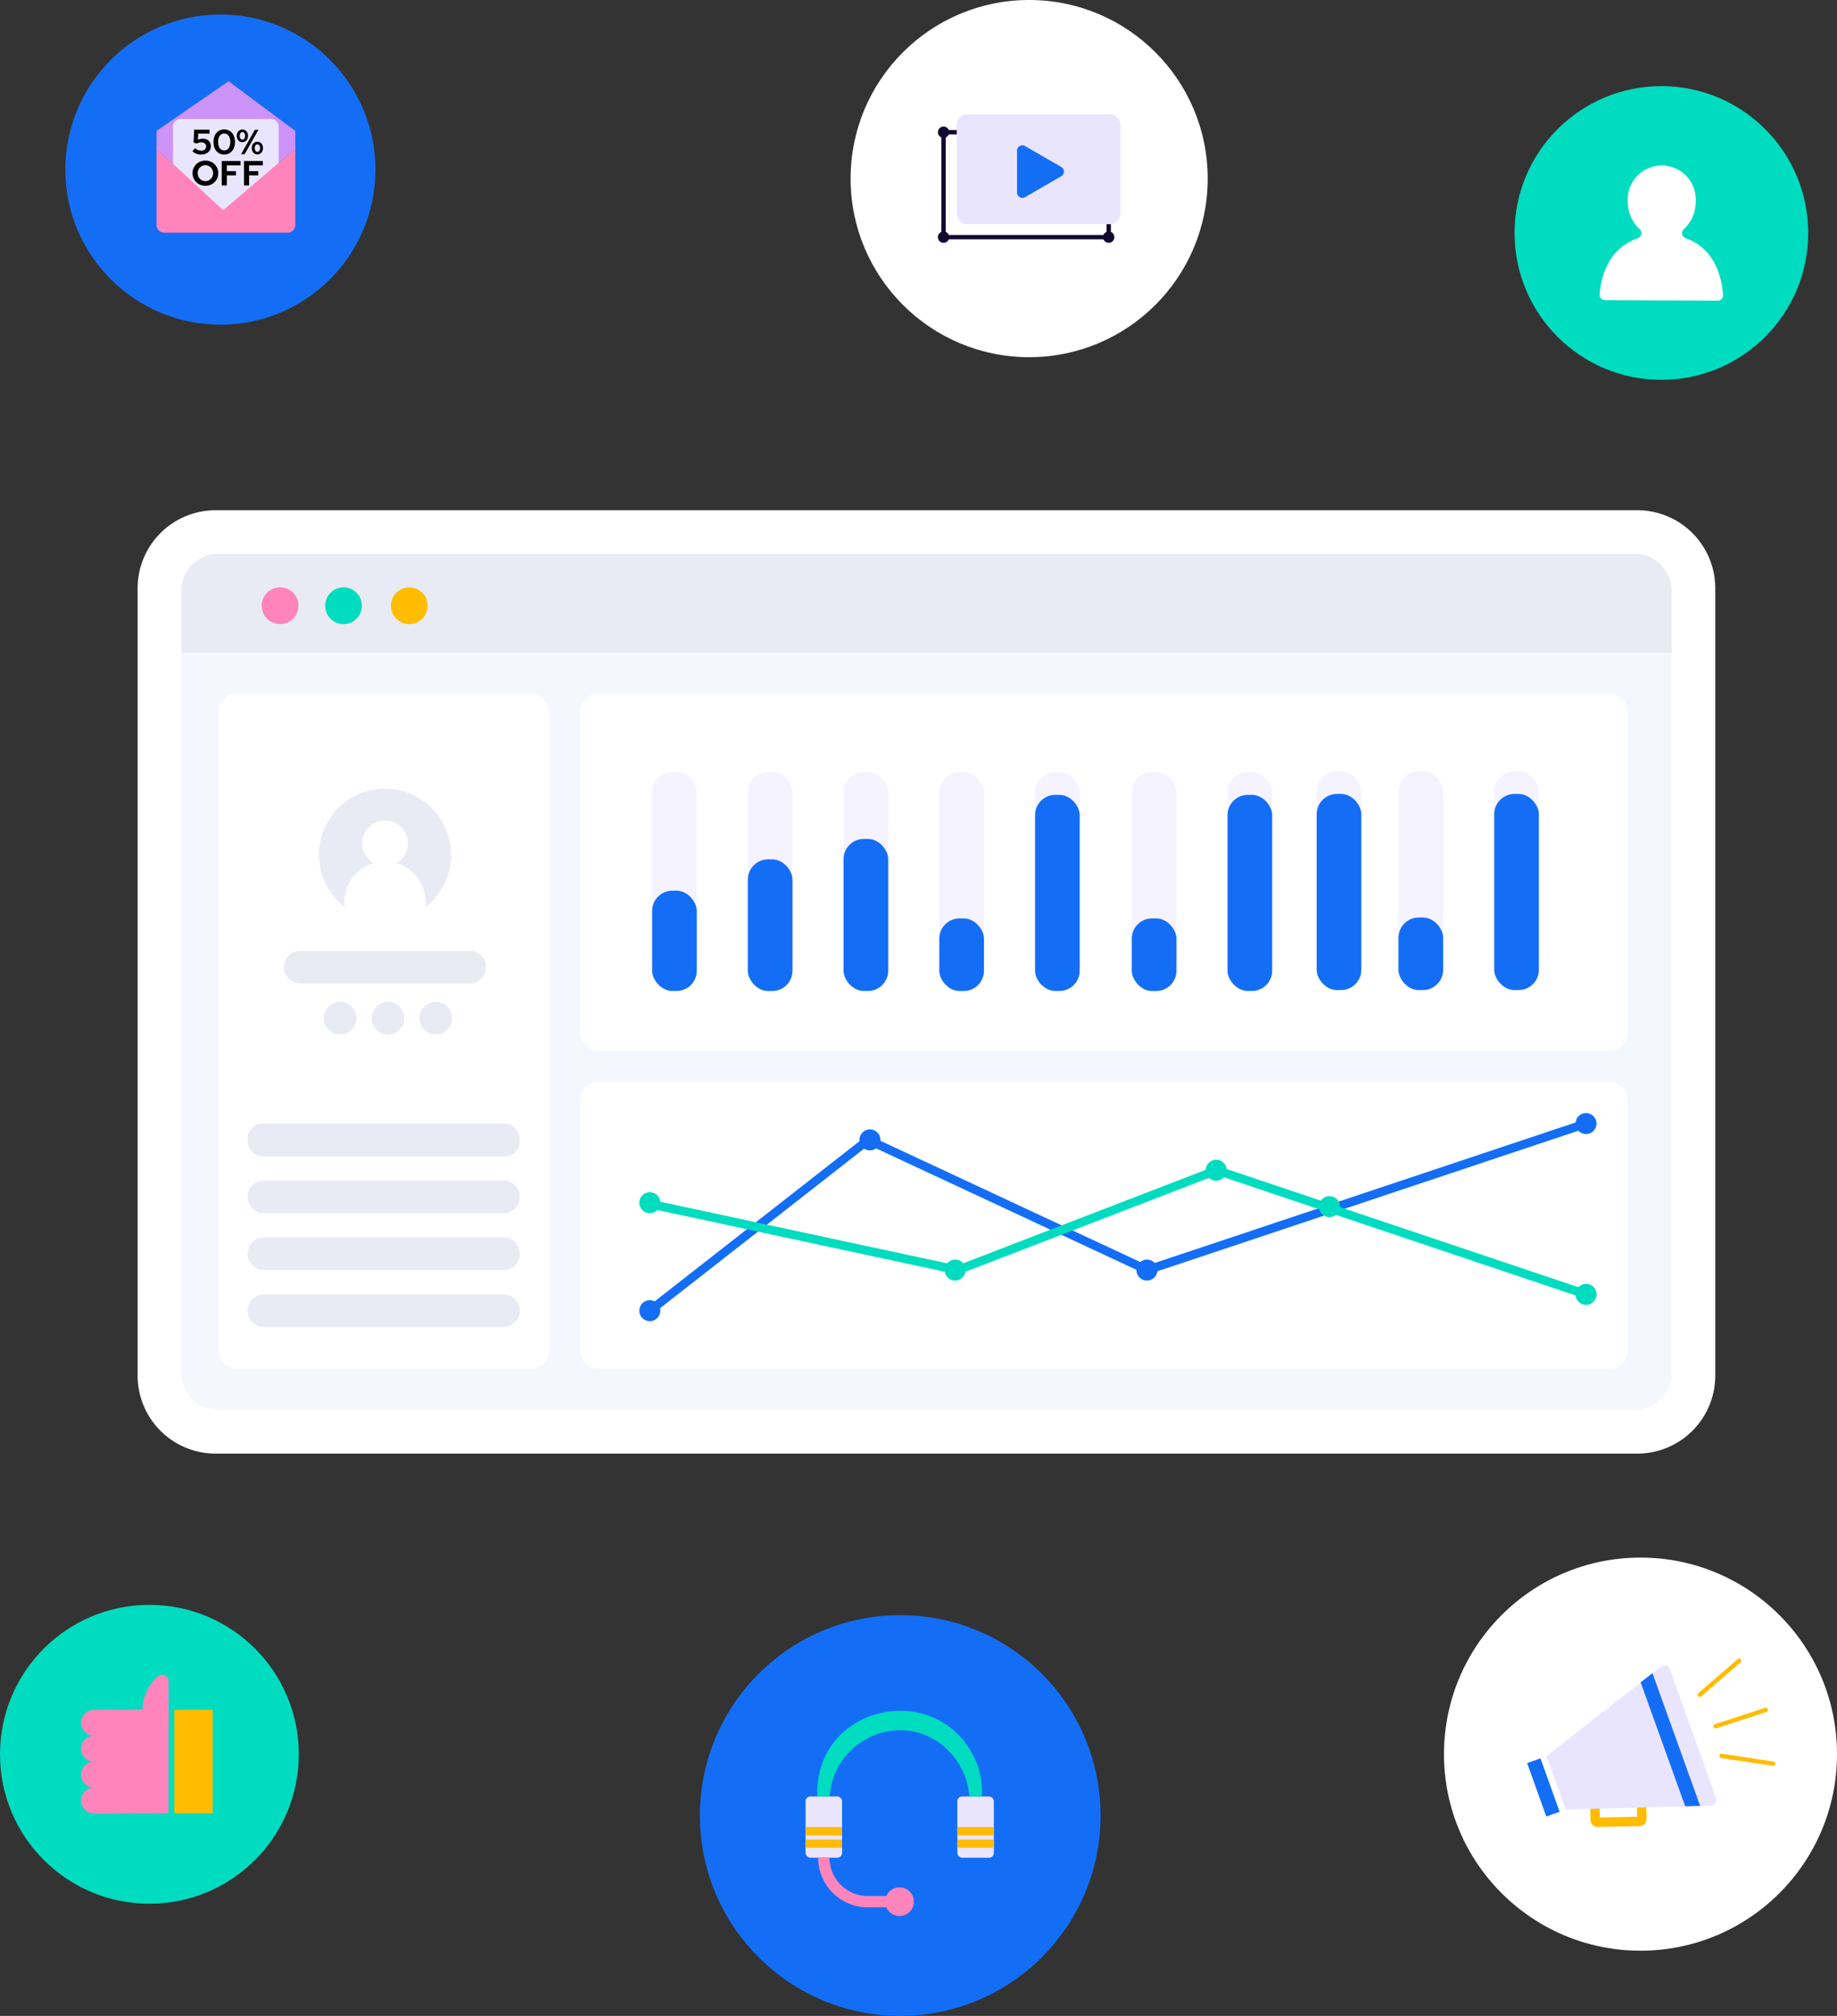 <svg xmlns="http://www.w3.org/2000/svg" width="422.111" height="463.118" viewBox="0 0 422.111 463.118">
  <rect x="0" y="0" width="422.111" height="463.118" fill="#333333" stroke="none"/>
  <g id="Group_2255" data-name="Group 2255" transform="translate(-2470.277 621.508)">
    <g id="Group_2253" data-name="Group 2253" transform="translate(2501.901 -504.285)">
      <g id="Group_2219" data-name="Group 2219">
        <path id="Path_2224" data-name="Path 2224" d="M74.067,350.715A17.909,17.909,0,0,1,56.16,332.807v-180.9A17.909,17.909,0,0,1,74.067,134h326.7a17.909,17.909,0,0,1,17.907,17.907V332.8a17.914,17.914,0,0,1-17.918,17.918Z" transform="translate(-56.16 -134)" fill="#fff"/>
        <path id="Path_2225" data-name="Path 2225" d="M407.733,163.73V329.165a8.539,8.539,0,0,1-8.536,8.547H73.806a8.539,8.539,0,0,1-8.536-8.547V163.73H407.733Z" transform="translate(-55.249 -131.028)" fill="#f5f7ff"/>
        <path id="Path_2226" data-name="Path 2226" d="M407.732,151.646v14.146H65.28V151.646a8.537,8.537,0,0,1,8.536-8.536H399.207a8.537,8.537,0,0,1,8.536,8.536Z" transform="translate(-55.248 -133.089)" fill="#e9ebf4"/>
        <path id="Path_2227" data-name="Path 2227" d="M90.528,154.324A4.224,4.224,0,1,1,86.3,150.1,4.225,4.225,0,0,1,90.528,154.324Z" transform="translate(-53.569 -132.391)" fill="#ff84bc"/>
        <circle id="Ellipse_1416" data-name="Ellipse 1416" cx="4.224" cy="4.224" r="4.224" transform="translate(43.086 17.709)" fill="#00dcbf"/>
        <circle id="Ellipse_1417" data-name="Ellipse 1417" cx="4.224" cy="4.224" r="4.224" transform="translate(58.199 17.709)" fill="#ffbc00"/>
      </g>
      <g id="Group_2220" data-name="Group 2220" transform="translate(18.578 42.162)">
        <rect id="Rectangle_1931" data-name="Rectangle 1931" width="75.953" height="155.062" rx="4.09" fill="#fff"/>
        <rect id="Rectangle_1932" data-name="Rectangle 1932" width="62.555" height="7.502" rx="3.41" transform="translate(6.688 98.733)" fill="#e9ebf4"/>
        <rect id="Rectangle_1933" data-name="Rectangle 1933" width="62.555" height="80.682" rx="3.11" transform="translate(6.688 6.501)" fill="#fff"/>
        <path id="Path_2228" data-name="Path 2228" d="M137.934,281.482H82.881a3.756,3.756,0,0,1-3.751-3.751h0a3.755,3.755,0,0,1,3.751-3.751h55.053a3.755,3.755,0,0,1,3.751,3.751h0A3.756,3.756,0,0,1,137.934,281.482Z" transform="translate(-72.442 -162.169)" fill="#e9ebf4"/>
        <path id="Path_2229" data-name="Path 2229" d="M137.934,293.372H82.881a3.756,3.756,0,0,1-3.751-3.751h0a3.755,3.755,0,0,1,3.751-3.751h55.053a3.755,3.755,0,0,1,3.751,3.751h0A3.755,3.755,0,0,1,137.934,293.372Z" transform="translate(-72.442 -160.98)" fill="#e9ebf4"/>
        <path id="Path_2230" data-name="Path 2230" d="M137.934,305.262H82.881a3.756,3.756,0,0,1-3.751-3.751h0a3.756,3.756,0,0,1,3.751-3.751h55.053a3.756,3.756,0,0,1,3.751,3.751h0A3.756,3.756,0,0,1,137.934,305.262Z" transform="translate(-72.442 -159.792)" fill="#e9ebf4"/>
      </g>
      <g id="Group_2224" data-name="Group 2224" transform="translate(101.659 131.303)">
        <rect id="Rectangle_1934" data-name="Rectangle 1934" width="240.716" height="65.921" rx="4.09" fill="#fff"/>
        <g id="Group_2223" data-name="Group 2223" transform="translate(13.629 7.183)">
          <path id="Path_2231" data-name="Path 2231" d="M163.16,305.077l50.18-39.236,64.117,29.908L378.28,262.09" transform="translate(-160.751 -259.681)" fill="none" stroke="#146ef5" stroke-miterlimit="10" stroke-width="2"/>
          <path id="Path_2232" data-name="Path 2232" d="M163.16,279.584l70.75,15.191,59.508-22.934,84.862,28.511" transform="translate(-160.751 -258.706)" fill="none" stroke="#00dcbf" stroke-miterlimit="10" stroke-width="2"/>
          <g id="Group_2221" data-name="Group 2221">
            <path id="Path_2233" data-name="Path 2233" d="M211.768,265.719a2.409,2.409,0,1,1-2.409-2.409A2.408,2.408,0,0,1,211.768,265.719Z" transform="translate(-156.374 -259.559)" fill="#146ef5"/>
            <path id="Path_2234" data-name="Path 2234" d="M269.638,292.909a2.409,2.409,0,1,1-2.409-2.409A2.408,2.408,0,0,1,269.638,292.909Z" transform="translate(-150.589 -256.841)" fill="#146ef5"/>
            <path id="Path_2235" data-name="Path 2235" d="M361.358,262.309a2.409,2.409,0,1,1-2.409-2.409A2.408,2.408,0,0,1,361.358,262.309Z" transform="translate(-141.42 -259.9)" fill="#146ef5"/>
            <path id="Path_2236" data-name="Path 2236" d="M165.788,301.389a2.409,2.409,0,1,1-2.409-2.409A2.408,2.408,0,0,1,165.788,301.389Z" transform="translate(-160.97 -255.993)" fill="#146ef5"/>
          </g>
          <g id="Group_2222" data-name="Group 2222" transform="translate(0 10.725)">
            <path id="Path_2237" data-name="Path 2237" d="M229.568,292.909a2.409,2.409,0,1,1-2.409-2.409A2.408,2.408,0,0,1,229.568,292.909Z" transform="translate(-154.594 -267.566)" fill="#00dcbf"/>
            <path id="Path_2238" data-name="Path 2238" d="M284.1,272.059a2.409,2.409,0,1,1-2.409-2.409A2.408,2.408,0,0,1,284.1,272.059Z" transform="translate(-149.143 -269.65)" fill="#00dcbf"/>
            <path id="Path_2239" data-name="Path 2239" d="M307.778,279.659a2.409,2.409,0,1,1-2.409-2.409A2.408,2.408,0,0,1,307.778,279.659Z" transform="translate(-146.776 -268.89)" fill="#00dcbf"/>
            <path id="Path_2240" data-name="Path 2240" d="M361.358,297.979a2.409,2.409,0,1,1-2.409-2.409A2.408,2.408,0,0,1,361.358,297.979Z" transform="translate(-141.42 -267.059)" fill="#00dcbf"/>
            <path id="Path_2241" data-name="Path 2241" d="M165.788,278.839a2.409,2.409,0,1,1-2.409-2.409A2.408,2.408,0,0,1,165.788,278.839Z" transform="translate(-160.97 -268.972)" fill="#00dcbf"/>
          </g>
        </g>
      </g>
      <rect id="Rectangle_1935" data-name="Rectangle 1935" width="240.716" height="82.024" rx="4.09" transform="translate(101.659 42.162)" fill="#fff"/>
      <g id="Group_2225" data-name="Group 2225" transform="translate(118.224 59.948)">
        <rect id="Rectangle_1936" data-name="Rectangle 1936" width="10.263" height="50.29" rx="4.66" transform="translate(0 0.209)" fill="#f5f3ff"/>
        <rect id="Rectangle_1937" data-name="Rectangle 1937" width="10.263" height="23.044" rx="4.66" transform="translate(0 27.444)" fill="#146ef5"/>
        <rect id="Rectangle_1938" data-name="Rectangle 1938" width="10.263" height="50.29" rx="4.66" transform="translate(21.988 0.209)" fill="#f5f3ff"/>
        <rect id="Rectangle_1939" data-name="Rectangle 1939" width="10.263" height="30.249" rx="4.66" transform="translate(21.988 20.25)" fill="#146ef5"/>
        <rect id="Rectangle_1940" data-name="Rectangle 1940" width="10.263" height="50.29" rx="4.66" transform="translate(43.988 0.209)" fill="#f5f3ff"/>
        <rect id="Rectangle_1941" data-name="Rectangle 1941" width="10.263" height="34.935" rx="4.66" transform="translate(43.988 15.553)" fill="#146ef5"/>
        <rect id="Rectangle_1942" data-name="Rectangle 1942" width="10.263" height="50.29" rx="4.66" transform="translate(65.987 0.209)" fill="#f5f3ff"/>
        <rect id="Rectangle_1943" data-name="Rectangle 1943" width="10.263" height="16.686" rx="4.66" transform="translate(65.987 33.813)" fill="#146ef5"/>
        <rect id="Rectangle_1944" data-name="Rectangle 1944" width="10.263" height="50.29" rx="4.66" transform="translate(87.986 0.209)" fill="#f5f3ff"/>
        <rect id="Rectangle_1945" data-name="Rectangle 1945" width="10.263" height="45.055" rx="4.66" transform="translate(87.986 5.434)" fill="#146ef5"/>
        <rect id="Rectangle_1946" data-name="Rectangle 1946" width="10.263" height="50.29" rx="4.66" transform="translate(110.216 0.209)" fill="#f5f3ff"/>
        <rect id="Rectangle_1947" data-name="Rectangle 1947" width="10.263" height="16.686" rx="4.66" transform="translate(110.216 33.813)" fill="#146ef5"/>
        <rect id="Rectangle_1948" data-name="Rectangle 1948" width="10.263" height="50.29" rx="4.66" transform="translate(132.216 0.209)" fill="#f5f3ff"/>
        <rect id="Rectangle_1949" data-name="Rectangle 1949" width="10.263" height="45.055" rx="4.66" transform="translate(132.216 5.434)" fill="#146ef5"/>
        <rect id="Rectangle_1950" data-name="Rectangle 1950" width="10.263" height="50.29" rx="4.66" transform="translate(152.697)" fill="#f5f3ff"/>
        <rect id="Rectangle_1951" data-name="Rectangle 1951" width="10.263" height="45.055" rx="4.66" transform="translate(152.697 5.225)" fill="#146ef5"/>
        <rect id="Rectangle_1952" data-name="Rectangle 1952" width="10.263" height="50.29" rx="4.66" transform="translate(171.495)" fill="#f5f3ff"/>
        <rect id="Rectangle_1953" data-name="Rectangle 1953" width="10.263" height="16.686" rx="4.66" transform="translate(171.495 33.604)" fill="#146ef5"/>
        <rect id="Rectangle_1954" data-name="Rectangle 1954" width="10.263" height="50.29" rx="4.66" transform="translate(193.495)" fill="#f5f3ff"/>
        <rect id="Rectangle_1955" data-name="Rectangle 1955" width="10.263" height="45.055" rx="4.66" transform="translate(193.495 5.225)" fill="#146ef5"/>
      </g>
    </g>
    <g id="Group_2254" data-name="Group 2254" transform="translate(2470.277 -621.508)">
      <g id="Group_2229" data-name="Group 2229" transform="translate(15.015 3.333)">
        <circle id="Ellipse_1418" data-name="Ellipse 1418" cx="35.628" cy="35.628" r="35.628" fill="#146ef5"/>
        <g id="Group_2228" data-name="Group 2228" transform="translate(20.954 15.333)">
          <path id="Path_2242" data-name="Path 2242" d="M91.987,58.4v.275L75.432,70.083,60.11,58.676V58.4a1.77,1.77,0,0,1,1.771-1.771H90.216A1.77,1.77,0,0,1,91.987,58.4Z" transform="translate(-60.11 -43.177)" fill="#cd93f8"/>
          <path id="Path_2243" data-name="Path 2243" d="M91.987,55.807V59.9L75.433,74.022,60.11,59.9V55.807L76.664,44.4Z" transform="translate(-60.11 -44.4)" fill="#cd93f8"/>
          <path id="Path_2244" data-name="Path 2244" d="M87.836,73.63A1.77,1.77,0,0,1,86.065,75.4H65.331A1.77,1.77,0,0,1,63.56,73.63V54.051a1.77,1.77,0,0,1,1.771-1.771H86.065a1.77,1.77,0,0,1,1.771,1.771Z" transform="translate(-59.765 -43.612)" fill="#eae5ff"/>
          <path id="Path_2245" data-name="Path 2245" d="M91.987,58.49V76.012a1.777,1.777,0,0,1-1.771,1.771H61.881a1.777,1.777,0,0,1-1.771-1.771V58.49L75.432,72.614Z" transform="translate(-60.11 -42.992)" fill="#ff84bc"/>
          <g id="Group_2227" data-name="Group 2227" transform="translate(8.239 11.066)">
            <path id="Path_2246" data-name="Path 2246" d="M69.613,60.229a2.984,2.984,0,0,1-2.013-.748l.638-.726a2.43,2.43,0,0,0,.693.44,2.038,2.038,0,0,0,.737.132,1.185,1.185,0,0,0,.572-.121.888.888,0,0,0,.385-.341.971.971,0,0,0,.143-.506.839.839,0,0,0-.319-.671,1.227,1.227,0,0,0-.814-.264,1.8,1.8,0,0,0-.495.066,3.183,3.183,0,0,0-.517.209l-.748-.22.132-2.959h3.531v.891H68.931l-.066,1.43a2.218,2.218,0,0,1,.572-.2,2.889,2.889,0,0,1,.539-.055,2.106,2.106,0,0,1,.979.209,1.547,1.547,0,0,1,.649.594,1.692,1.692,0,0,1,.231.9,1.8,1.8,0,0,1-.275,1,1.833,1.833,0,0,1-.77.671,2.567,2.567,0,0,1-1.166.242Z" transform="translate(-67.6 -54.454)"/>
            <path id="Path_2247" data-name="Path 2247" d="M74.474,60.235a2.327,2.327,0,0,1-1.3-.363,2.423,2.423,0,0,1-.858-1.012,3.448,3.448,0,0,1-.308-1.507,3.5,3.5,0,0,1,.308-1.518,2.5,2.5,0,0,1,.858-1.012,2.482,2.482,0,0,1,2.585,0,2.447,2.447,0,0,1,.869,1.012,3.431,3.431,0,0,1,.308,1.518,3.382,3.382,0,0,1-.308,1.507,2.38,2.38,0,0,1-.869,1.012A2.316,2.316,0,0,1,74.474,60.235Zm0-.957a1.2,1.2,0,0,0,.737-.231,1.419,1.419,0,0,0,.484-.671,2.947,2.947,0,0,0,.176-1.034,2.678,2.678,0,0,0-.176-1.034,1.475,1.475,0,0,0-.484-.671,1.2,1.2,0,0,0-.737-.231,1.234,1.234,0,0,0-.748.231,1.5,1.5,0,0,0-.484.671,2.722,2.722,0,0,0-.165,1.034,2.956,2.956,0,0,0,.165,1.034,1.419,1.419,0,0,0,.484.671A1.211,1.211,0,0,0,74.474,59.278Z" transform="translate(-67.159 -54.46)"/>
            <path id="Path_2248" data-name="Path 2248" d="M78.167,57.383a1.19,1.19,0,0,1-.935-.4,1.549,1.549,0,0,1-.352-1.056,1.519,1.519,0,0,1,.352-1.045,1.289,1.289,0,0,1,1.859,0,1.539,1.539,0,0,1,.352,1.045,1.569,1.569,0,0,1-.352,1.056A1.167,1.167,0,0,1,78.167,57.383Zm0-.583a.529.529,0,0,0,.451-.231,1.073,1.073,0,0,0,.165-.638,1.037,1.037,0,0,0-.165-.627.556.556,0,0,0-.9,0,1.06,1.06,0,0,0-.165.627,1.121,1.121,0,0,0,.165.638.511.511,0,0,0,.462.231Zm-.308,3.344,3.168-5.6h.825l-3.179,5.6Zm3.751.044a1.19,1.19,0,0,1-.935-.4,1.549,1.549,0,0,1-.352-1.056,1.519,1.519,0,0,1,.352-1.045,1.289,1.289,0,0,1,1.859,0,1.539,1.539,0,0,1,.352,1.045,1.569,1.569,0,0,1-.352,1.056A1.167,1.167,0,0,1,81.61,60.188Zm0-.583a.529.529,0,0,0,.451-.231,1.274,1.274,0,0,0,0-1.254.556.556,0,0,0-.9,0,1.274,1.274,0,0,0,0,1.254.535.535,0,0,0,.462.231Z" transform="translate(-66.672 -54.457)"/>
            <path id="Path_2249" data-name="Path 2249" d="M70.59,66.756a3.141,3.141,0,0,1-1.166-.22,2.871,2.871,0,0,1-.946-.616,2.894,2.894,0,0,1-.627-3.19,2.986,2.986,0,0,1,.627-.924,2.871,2.871,0,0,1,.946-.616,3.141,3.141,0,0,1,1.166-.22,3.084,3.084,0,0,1,1.155.22,2.871,2.871,0,0,1,.946.616,2.807,2.807,0,0,1,.627.924,2.776,2.776,0,0,1,.22,1.133,2.827,2.827,0,0,1-.847,2.057,2.871,2.871,0,0,1-.946.616A3.126,3.126,0,0,1,70.59,66.756Zm0-1.067a1.6,1.6,0,0,0,.693-.143,1.961,1.961,0,0,0,.561-.385,1.71,1.71,0,0,0,.374-.583,1.921,1.921,0,0,0,.132-.715,1.979,1.979,0,0,0-.132-.726,1.84,1.84,0,0,0-.374-.572,1.756,1.756,0,0,0-1.254-.528,1.645,1.645,0,0,0-.7.143,1.549,1.549,0,0,0-.561.385,1.664,1.664,0,0,0-.374.572,1.864,1.864,0,0,0-.132.7,2.082,2.082,0,0,0,.132.737,1.892,1.892,0,0,0,.374.583,1.762,1.762,0,0,0,.561.385A1.87,1.87,0,0,0,70.59,65.689Z" transform="translate(-67.598 -53.809)"/>
            <path id="Path_2250" data-name="Path 2250" d="M73.73,66.659v-5.6h4.323v1.012H74.9v1.32H77v.968H74.9v2.31H73.73Z" transform="translate(-66.987 -53.8)"/>
            <path id="Path_2251" data-name="Path 2251" d="M78.38,66.659v-5.6H82.7v1.012H79.546v1.32h2.1v.968h-2.1v2.31H78.38Z" transform="translate(-66.522 -53.8)"/>
          </g>
        </g>
      </g>
      <g id="Group_2231" data-name="Group 2231" transform="translate(0 368.686)">
        <circle id="Ellipse_1419" data-name="Ellipse 1419" cx="34.33" cy="34.33" r="34.33" fill="#00dcbf"/>
        <g id="Group_2230" data-name="Group 2230" transform="translate(18.622 16.056)">
          <rect id="Rectangle_1956" data-name="Rectangle 1956" width="8.811" height="23.803" transform="translate(21.438 8.055)" fill="#ffbc00"/>
          <path id="Path_2252" data-name="Path 2252" d="M53.151,390.48H47.31a2.972,2.972,0,0,1-2.97-2.97h0a2.972,2.972,0,0,1,2.97-2.97h5.841v5.951Z" transform="translate(-44.34 -376.474)" fill="#ff84bc"/>
          <path id="Path_2253" data-name="Path 2253" d="M53.151,395.89H47.31a2.972,2.972,0,0,1-2.97-2.97h0a2.972,2.972,0,0,1,2.97-2.97h5.841V395.9Z" transform="translate(-44.34 -375.933)" fill="#ff84bc"/>
          <path id="Path_2254" data-name="Path 2254" d="M47.32,395.35h5.841V401.3H47.32a2.972,2.972,0,0,1-2.97-2.97h0a2.972,2.972,0,0,1,2.97-2.97Z" transform="translate(-44.339 -375.393)" fill="#ff84bc"/>
          <path id="Path_2255" data-name="Path 2255" d="M53.151,406.71H47.31a2.972,2.972,0,0,1-2.97-2.97h0a2.972,2.972,0,0,1,2.97-2.97h5.841v5.951Z" transform="translate(-44.34 -374.852)" fill="#ff84bc"/>
          <rect id="Rectangle_1957" data-name="Rectangle 1957" width="16.191" height="23.803" transform="translate(3.916 8.055)" fill="#ff84bc"/>
          <path id="Path_2256" data-name="Path 2256" d="M63.167,388.232v-9.548a1.472,1.472,0,0,0-2.453-1.1h0a10.6,10.6,0,0,0-3.564,7.931v2.717Z" transform="translate(-43.059 -377.207)" fill="#ff84bc"/>
        </g>
      </g>
      <g id="Group_2233" data-name="Group 2233" transform="translate(331.804 357.829)">
        <circle id="Ellipse_1420" data-name="Ellipse 1420" cx="45.154" cy="45.154" r="45.154" fill="#fff"/>
        <g id="Group_2232" data-name="Group 2232" transform="translate(19.102 24.709)">
          <rect id="Rectangle_1958" data-name="Rectangle 1958" width="3.256" height="13.046" transform="translate(0 22.504) rotate(-19.76)" fill="#146ef5"/>
          <path id="Path_2257" data-name="Path 2257" d="M371.023,409.678l-9.746.2a1.561,1.561,0,0,1-1.595-1.529l-.132-6.424a1.561,1.561,0,0,1,1.529-1.595l9.746-.2a1.568,1.568,0,0,1,1.595,1.529l.132,6.424A1.561,1.561,0,0,1,371.023,409.678Zm-.748-7.381-8.558.176.11,5.236,8.558-.176Z" transform="translate(-345.114 -372.711)" fill="#ffbc00"/>
          <path id="Path_2258" data-name="Path 2258" d="M389.475,405.823l-10.7-29.8a1.248,1.248,0,0,0-1.936-.561h0l-1.342,1.056-.671.528-2.706,2.112-.638.495-1.353,1.056L350.47,396.088l4.411,12.276,24.947-.649,1.716-.044.8-.022,3.432-.1.847-.022,1.7-.044h0a1.24,1.24,0,0,0,1.133-1.661Z" transform="translate(-346.021 -375.203)" fill="#eae5ff"/>
          <path id="Path_2259" data-name="Path 2259" d="M383.813,407.372l-10.956-30.5-2.717,2.112,10.241,28.489Z" transform="translate(-344.055 -375.036)" fill="#146ef5"/>
        </g>
        <line id="Line_971" data-name="Line 971" x2="11.836" y2="1.782" transform="translate(63.787 45.561)" fill="none" stroke="#ffbc00" stroke-linecap="round" stroke-miterlimit="10" stroke-width="1"/>
        <line id="Line_972" data-name="Line 972" y1="7.81" x2="9.064" transform="translate(58.771 23.693)" fill="none" stroke="#ffbc00" stroke-linecap="round" stroke-miterlimit="10" stroke-width="1"/>
        <line id="Line_973" data-name="Line 973" y1="3.762" x2="11.539" transform="translate(62.39 34.99)" fill="none" stroke="#ffbc00" stroke-linecap="round" stroke-miterlimit="10" stroke-width="1"/>
      </g>
      <g id="Group_2236" data-name="Group 2236" transform="translate(195.453 0)">
        <circle id="Ellipse_1421" data-name="Ellipse 1421" cx="41.029" cy="41.029" r="41.029" fill="#fff"/>
        <g id="Group_2235" data-name="Group 2235" transform="translate(20.063 26.267)">
          <g id="Group_2234" data-name="Group 2234" transform="translate(0 2.805)">
            <rect id="Rectangle_1959" data-name="Rectangle 1959" width="37.949" height="24.111" transform="translate(1.298 1.298)" fill="none" stroke="#120730" stroke-miterlimit="10" stroke-width="1"/>
            <path id="Path_2260" data-name="Path 2260" d="M225.936,55.158a1.3,1.3,0,1,1-1.3-1.3A1.3,1.3,0,0,1,225.936,55.158Z" transform="translate(-223.34 -53.86)" fill="#120730"/>
            <path id="Path_2261" data-name="Path 2261" d="M260.436,55.158a1.3,1.3,0,1,1-1.3-1.3A1.3,1.3,0,0,1,260.436,55.158Z" transform="translate(-219.891 -53.86)" fill="#120730"/>
            <path id="Path_2262" data-name="Path 2262" d="M225.936,77.078a1.3,1.3,0,1,1-1.3-1.3A1.3,1.3,0,0,1,225.936,77.078Z" transform="translate(-223.34 -51.669)" fill="#120730"/>
            <path id="Path_2263" data-name="Path 2263" d="M260.436,77.078a1.3,1.3,0,1,1-1.3-1.3A1.3,1.3,0,0,1,260.436,77.078Z" transform="translate(-219.891 -51.669)" fill="#120730"/>
          </g>
          <rect id="Rectangle_1960" data-name="Rectangle 1960" width="37.597" height="25.244" rx="2.28" transform="translate(4.334)" fill="#eae5ff"/>
          <path id="Path_2264" data-name="Path 2264" d="M250.034,62.752l-8.327-4.807a1.226,1.226,0,0,0-1.837,1.067v9.614a1.226,1.226,0,0,0,1.837,1.067l8.327-4.807a1.228,1.228,0,0,0,0-2.123Z" transform="translate(-221.688 -50.663)" fill="#146ef5"/>
        </g>
      </g>
      <g id="Group_2238" data-name="Group 2238" transform="translate(160.826 371.051)">
        <circle id="Ellipse_1422" data-name="Ellipse 1422" cx="46.033" cy="46.033" r="46.033" fill="#146ef5"/>
        <g id="Group_2237" data-name="Group 2237" transform="translate(24.287 21.978)">
          <rect id="Rectangle_1961" data-name="Rectangle 1961" width="8.382" height="14.069" rx="1.1" transform="translate(0 19.678)" fill="#eae5ff"/>
          <rect id="Rectangle_1962" data-name="Rectangle 1962" width="8.382" height="14.069" rx="1.1" transform="translate(34.869 19.678)" fill="#eae5ff"/>
          <path id="Path_2265" data-name="Path 2265" d="M198.141,404.418c-.726-21.6,28.863-27.378,36.739-7.392a18.329,18.329,0,0,1,1.067,7.392h-2.86a16.784,16.784,0,0,0-5.159-10.89c-9.944-9.317-25.97-2.607-26.927,10.89Z" transform="translate(-195.457 -384.74)" fill="#00dcbf"/>
          <path id="Path_2266" data-name="Path 2266" d="M199.51,415.42h0a10.1,10.1,0,0,0,10.1,10.1H216.9" transform="translate(-195.319 -381.673)" fill="none" stroke="#ff84bc" stroke-miterlimit="10" stroke-width="2.6"/>
          <path id="Path_2267" data-name="Path 2267" d="M218.908,424.9a3.289,3.289,0,1,1-3.289-3.289A3.291,3.291,0,0,1,218.908,424.9Z" transform="translate(-194.038 -381.055)" fill="#ff84bc"/>
          <rect id="Rectangle_1963" data-name="Rectangle 1963" width="8.382" height="1.903" transform="translate(0 29.567)" fill="#ffbc00"/>
          <rect id="Rectangle_1964" data-name="Rectangle 1964" width="8.382" height="1.903" transform="translate(0 26.707)" fill="#ffbc00"/>
          <rect id="Rectangle_1965" data-name="Rectangle 1965" width="8.382" height="1.903" transform="translate(34.869 29.567)" fill="#ffbc00"/>
          <rect id="Rectangle_1966" data-name="Rectangle 1966" width="8.382" height="1.903" transform="translate(34.869 26.707)" fill="#ffbc00"/>
        </g>
      </g>
      <circle id="Ellipse_1423" data-name="Ellipse 1423" cx="33.736" cy="33.736" r="33.736" transform="translate(348.018 19.788)" fill="#00dcbf"/>
      <path id="Path_2268" data-name="Path 2268" d="M381.348,78.687a1.222,1.222,0,0,1-.418-2.079,8.487,8.487,0,0,0,2.717-6.259,7.82,7.82,0,1,0-15.608-.077,8.541,8.541,0,0,0,2.717,6.336,1.231,1.231,0,0,1-.418,2.09c-7.3,2.519-8.558,9.922-8.767,12.925a1.212,1.212,0,0,0,1.2,1.3l25.926.121a1.22,1.22,0,0,0,1.221-1.287c-.176-3.025-1.353-10.527-8.58-13.057Z" transform="translate(5.994 -23.975)" fill="#fff"/>
    </g>
    <path id="Path_2290" data-name="Path 2290" d="M109.23,192.161a15.165,15.165,0,0,0-9.35,27.125v-1.078a9.332,9.332,0,0,1,6.666-8.932,5.269,5.269,0,1,1,5.346,0h0a9.246,9.246,0,0,1,3.927,2.321,9.369,9.369,0,0,1,2.739,6.6v1.1a15.18,15.18,0,0,0-9.339-27.147Z" transform="translate(2449.528 -632.472)" fill="#e9ebf4"/>
    <path id="Path_2291" data-name="Path 2291" d="M129.408,233.512H90.491a3.756,3.756,0,0,1-3.751-3.751h0a3.756,3.756,0,0,1,3.751-3.751h38.917a3.756,3.756,0,0,1,3.751,3.751h0A3.756,3.756,0,0,1,129.408,233.512Z" transform="translate(2448.798 -629.087)" fill="#e9ebf4"/>
    <path id="Path_2292" data-name="Path 2292" d="M98.8,244.162h0a3.756,3.756,0,0,1-3.751-3.751h0A3.756,3.756,0,0,1,98.8,236.66h0a3.756,3.756,0,0,1,3.751,3.751h0A3.756,3.756,0,0,1,98.8,244.162Z" transform="translate(2449.629 -628.023)" fill="#e9ebf4"/>
    <path id="Path_2293" data-name="Path 2293" d="M108.8,244.162h0a3.756,3.756,0,0,1-3.751-3.751h0a3.756,3.756,0,0,1,3.751-3.751h0a3.756,3.756,0,0,1,3.751,3.751h0A3.756,3.756,0,0,1,108.8,244.162Z" transform="translate(2450.629 -628.023)" fill="#e9ebf4"/>
    <path id="Path_2294" data-name="Path 2294" d="M118.8,244.162h0a3.756,3.756,0,0,1-3.751-3.751h0a3.756,3.756,0,0,1,3.751-3.751h0a3.756,3.756,0,0,1,3.751,3.751h0A3.756,3.756,0,0,1,118.8,244.162Z" transform="translate(2451.628 -628.023)" fill="#e9ebf4"/>
  </g>
</svg>
